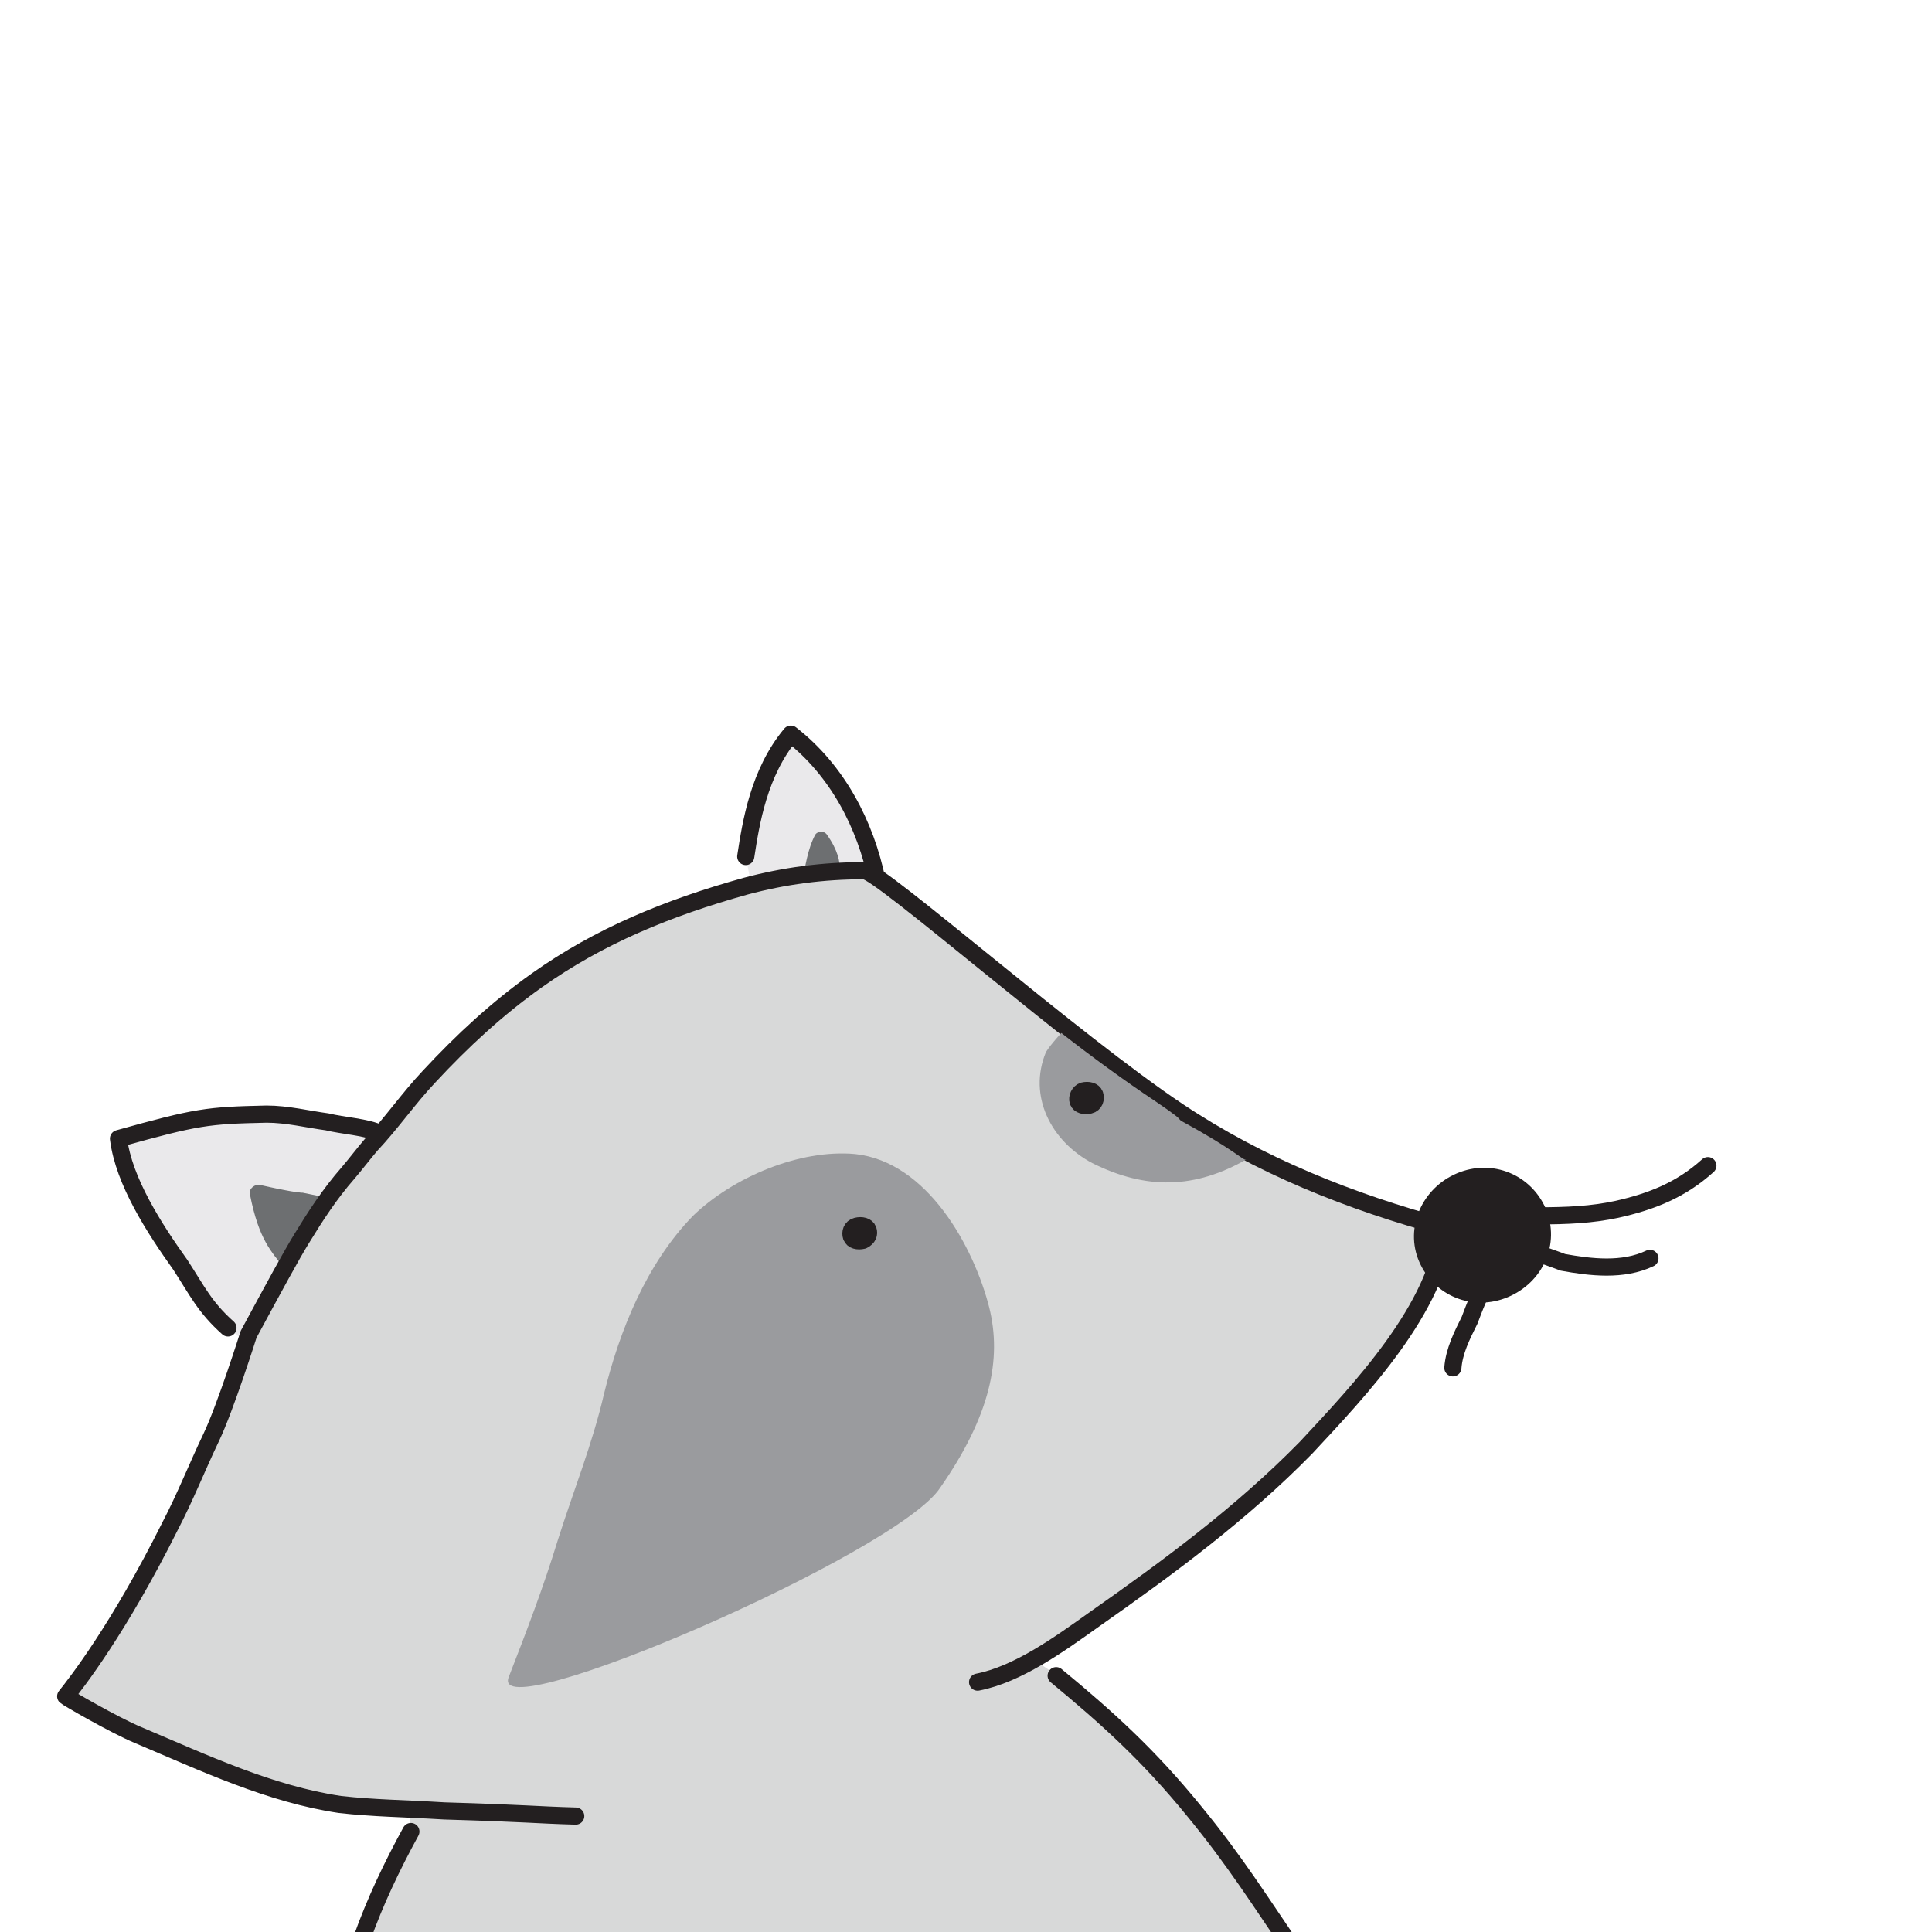 <svg xmlns="http://www.w3.org/2000/svg" xmlns:xlink="http://www.w3.org/1999/xlink" id="Layer_1" x="0px" y="0px" viewBox="0 0 150 150" style="enable-background:new 0 0 150 150;" xml:space="preserve"><style type="text/css">	.st0{clip-path:url(#SVGID_00000092455387511890049240000000638986369934389899_);}	.st1{fill:#D8D9D9;}	.st2{fill:#D8D9D9;stroke:#231F20;stroke-width:1.332;stroke-linecap:round;stroke-linejoin:round;}	.st3{fill:#EAE9EB;stroke:#231F20;stroke-width:1.332;stroke-linecap:round;stroke-linejoin:round;}	.st4{fill:#6D6F71;}	.st5{fill:#231F20;stroke:#231F20;stroke-width:1.332;stroke-linecap:round;stroke-linejoin:round;}	.st6{fill:none;stroke:#231F20;stroke-width:1.332;stroke-linecap:round;stroke-linejoin:round;}	.st7{fill:#9A9B9E;}</style><g>	<g>		<defs>			<rect id="SVGID_1_" width="150" height="150"></rect>		</defs>		<clipPath id="SVGID_00000062179715597025261470000006518208898950561703_">			<use xlink:href="#SVGID_1_" style="overflow:visible;"></use>		</clipPath>		<g style="clip-path:url(#SVGID_00000062179715597025261470000006518208898950561703_);">			<polygon class="st1" points="78.7,127.8 82.7,130.5 102.7,197.1 100,201.5 50.3,199.7 26.3,196.2 33.4,126    "></polygon>			<path class="st2" d="M100.9,199.6c0,0,8.9-12.3,8.5-26c-1.2-7.5-1.9-9.5-3.3-12.8c-1.5-3.5-1.7-3.5-5.2-8.7    c-3.2-4.7-5-7.6-8.2-11.5c-3.5-4.3-6.7-7.2-10.7-10.5"></path>			<path class="st2" d="M31.9,142.2c-3,5.5-5.1,10.7-6.2,18.1c-0.6,4.2-0.5,7.8-0.3,11.8l0,0c-7.5-4.8-12.9-0.6-12.1,5.7    c0.4,2.5,2.5,5.6,4.1,7.4c2,2.2,3.7,3,5.8,5c0.8,0.8,2.2,2,3.4,2.9"></path>			<path class="st2" d="M62.5,152.1c-0.6,6.7-2.9,15.5-8.8,19.9c6.1-1.1,17.6-2,20.3-9.1"></path>			<path class="st2" d="M35.9,129.7c3.4,0.7,7.1,1.6,10.3,1"></path>			<g>				<path class="st3" d="M17.7,103.1c-1.8-1.6-2.4-2.9-3.7-4.9c-2-2.8-4.4-6.5-4.8-9.8c6.1-1.7,6.9-1.8,11.5-1.9     c1.6,0,3.2,0.4,4.7,0.6c1.2,0.3,3.1,0.4,4.1,0.9c1,0.6-0.1,1.9-0.6,2.8c-0.5,1-1.1,1.8-1.7,2.8c-1.2,1.9-2.4,3.7-3.6,5.7     c-0.7,1.3-1.6,2.6-2.7,3.6c-0.4,0.4-1.1,1.2-1.7,1.4"></path>				<path class="st4" d="M26,93.1c1.8,0.4-2-0.4-2.5-0.5h-0.1c-1-0.1-2.3-0.4-3.2-0.6c-0.4-0.1-0.9,0.3-0.8,0.7     c0.7,3.6,1.7,4.5,2.7,5.8c0.3,0.4,0.8,0.3,1.1-0.1c0.9-1.7,1.9-3.8,3-5.2"></path>				<path class="st3" d="M57.9,66.5c0.4-2.6,1-6.5,3.5-9.5c3.6,2.8,5.8,7,6.7,11.4c-5.8,0.6-8.4,0.7-9.7,0.7"></path>				<path class="st4" d="M64.5,67.9c0.5,0.7,1.4-0.7-0.3-3.1c-0.2-0.3-0.7-0.3-0.9,0c-0.6,1.1-0.8,2.6-1,3.6"></path>				<path class="st2" d="M44.7,141c-3.4-0.1-3.5-0.2-10.2-0.4c-3.3-0.2-5.4-0.2-8.1-0.5c-5.4-0.8-10.5-3.2-15.7-5.4     c-1.9-0.8-5.5-2.9-5.6-3c0.8-1,4.1-5.2,8.1-13.2c1.2-2.3,2.1-4.6,3.2-6.9c1.1-2.3,2.9-8,2.9-8c2-3.7,3.3-6.1,4.1-7.4     c1.1-1.8,2.2-3.5,3.6-5.1c0.6-0.7,1.2-1.5,1.8-2.2c1.6-1.7,2.9-3.6,4.5-5.3c2.6-2.8,5.3-5.3,8.4-7.5c4.8-3.4,10.1-5.6,16.2-7.3     c3-0.8,6-1.2,9.2-1.2c1.2,0,16.3,13.3,24.4,18.7c6.3,4.2,13.3,7,20.7,9c-0.5,6.2-6.7,12.7-10.8,17.1c-5,5.1-10.7,9.3-16.4,13.3     c-2.8,2-6,4.3-9.1,4.9"></path>				<path class="st5" d="M110.8,97.7c1,2.3,3.6,3.4,6,2.4s3.6-3.6,2.6-6c-1-2.3-3.6-3.4-6-2.4C111,92.7,109.8,95.4,110.8,97.7     L110.8,97.7z"></path>				<path class="st6" d="M132.6,90.5c-2.1,1.9-4.4,2.8-7.1,3.4c-1.9,0.4-3.7,0.5-6.3,0.5"></path>				<path class="st6" d="M119.7,97.4c-1.2-0.4,1.7,0.6,1.6,0.6c2.2,0.4,4.7,0.7,6.8-0.3"></path>				<path class="st6" d="M115.4,99.7c-0.4,0.4-1,2-1.3,2.8c-0.6,1.2-1.2,2.4-1.3,3.7"></path>				<path class="st7" d="M39.5,130.2c1.4-3.6,2.7-7,3.8-10.6c1.2-3.8,2.7-7.5,3.6-11.4c1.2-4.9,3.3-10.1,6.9-13.8     c3.1-3,8.3-5.2,12.6-4.8c5.6,0.6,9.2,7.2,10.4,11.9c1,4,0.1,8.4-3.8,14C69.7,120.6,37.8,134.4,39.5,130.2L39.5,130.2z"></path>				<path class="st7" d="M96.8,90c-4,2.3-7.8,2.4-12,0.3c-3.2-1.7-5-5.2-3.6-8.6c0,0-0.3,0.9,0,0c0,0,0.2-0.4,1.2-1.5     c2.3,1.8,4.9,3.7,7.3,5.3c3.4,2.3,0.5,0.7,3.4,2.3C96.4,89.7,96.6,90.2,96.8,90"></path>				<path class="st5" d="M66.1,96c0.1,0.3,0.5,0.4,0.9,0.3c0.4-0.2,0.5-0.5,0.4-0.8s-0.5-0.4-0.9-0.3S66,95.7,66.1,96z"></path>				<path class="st5" d="M83.7,85.5c0.1,0.3,0.5,0.4,0.9,0.3s0.5-0.5,0.4-0.8c-0.1-0.3-0.5-0.4-0.9-0.3     C83.8,84.8,83.6,85.2,83.7,85.5L83.7,85.5z"></path>			</g>		</g>	</g></g></svg>